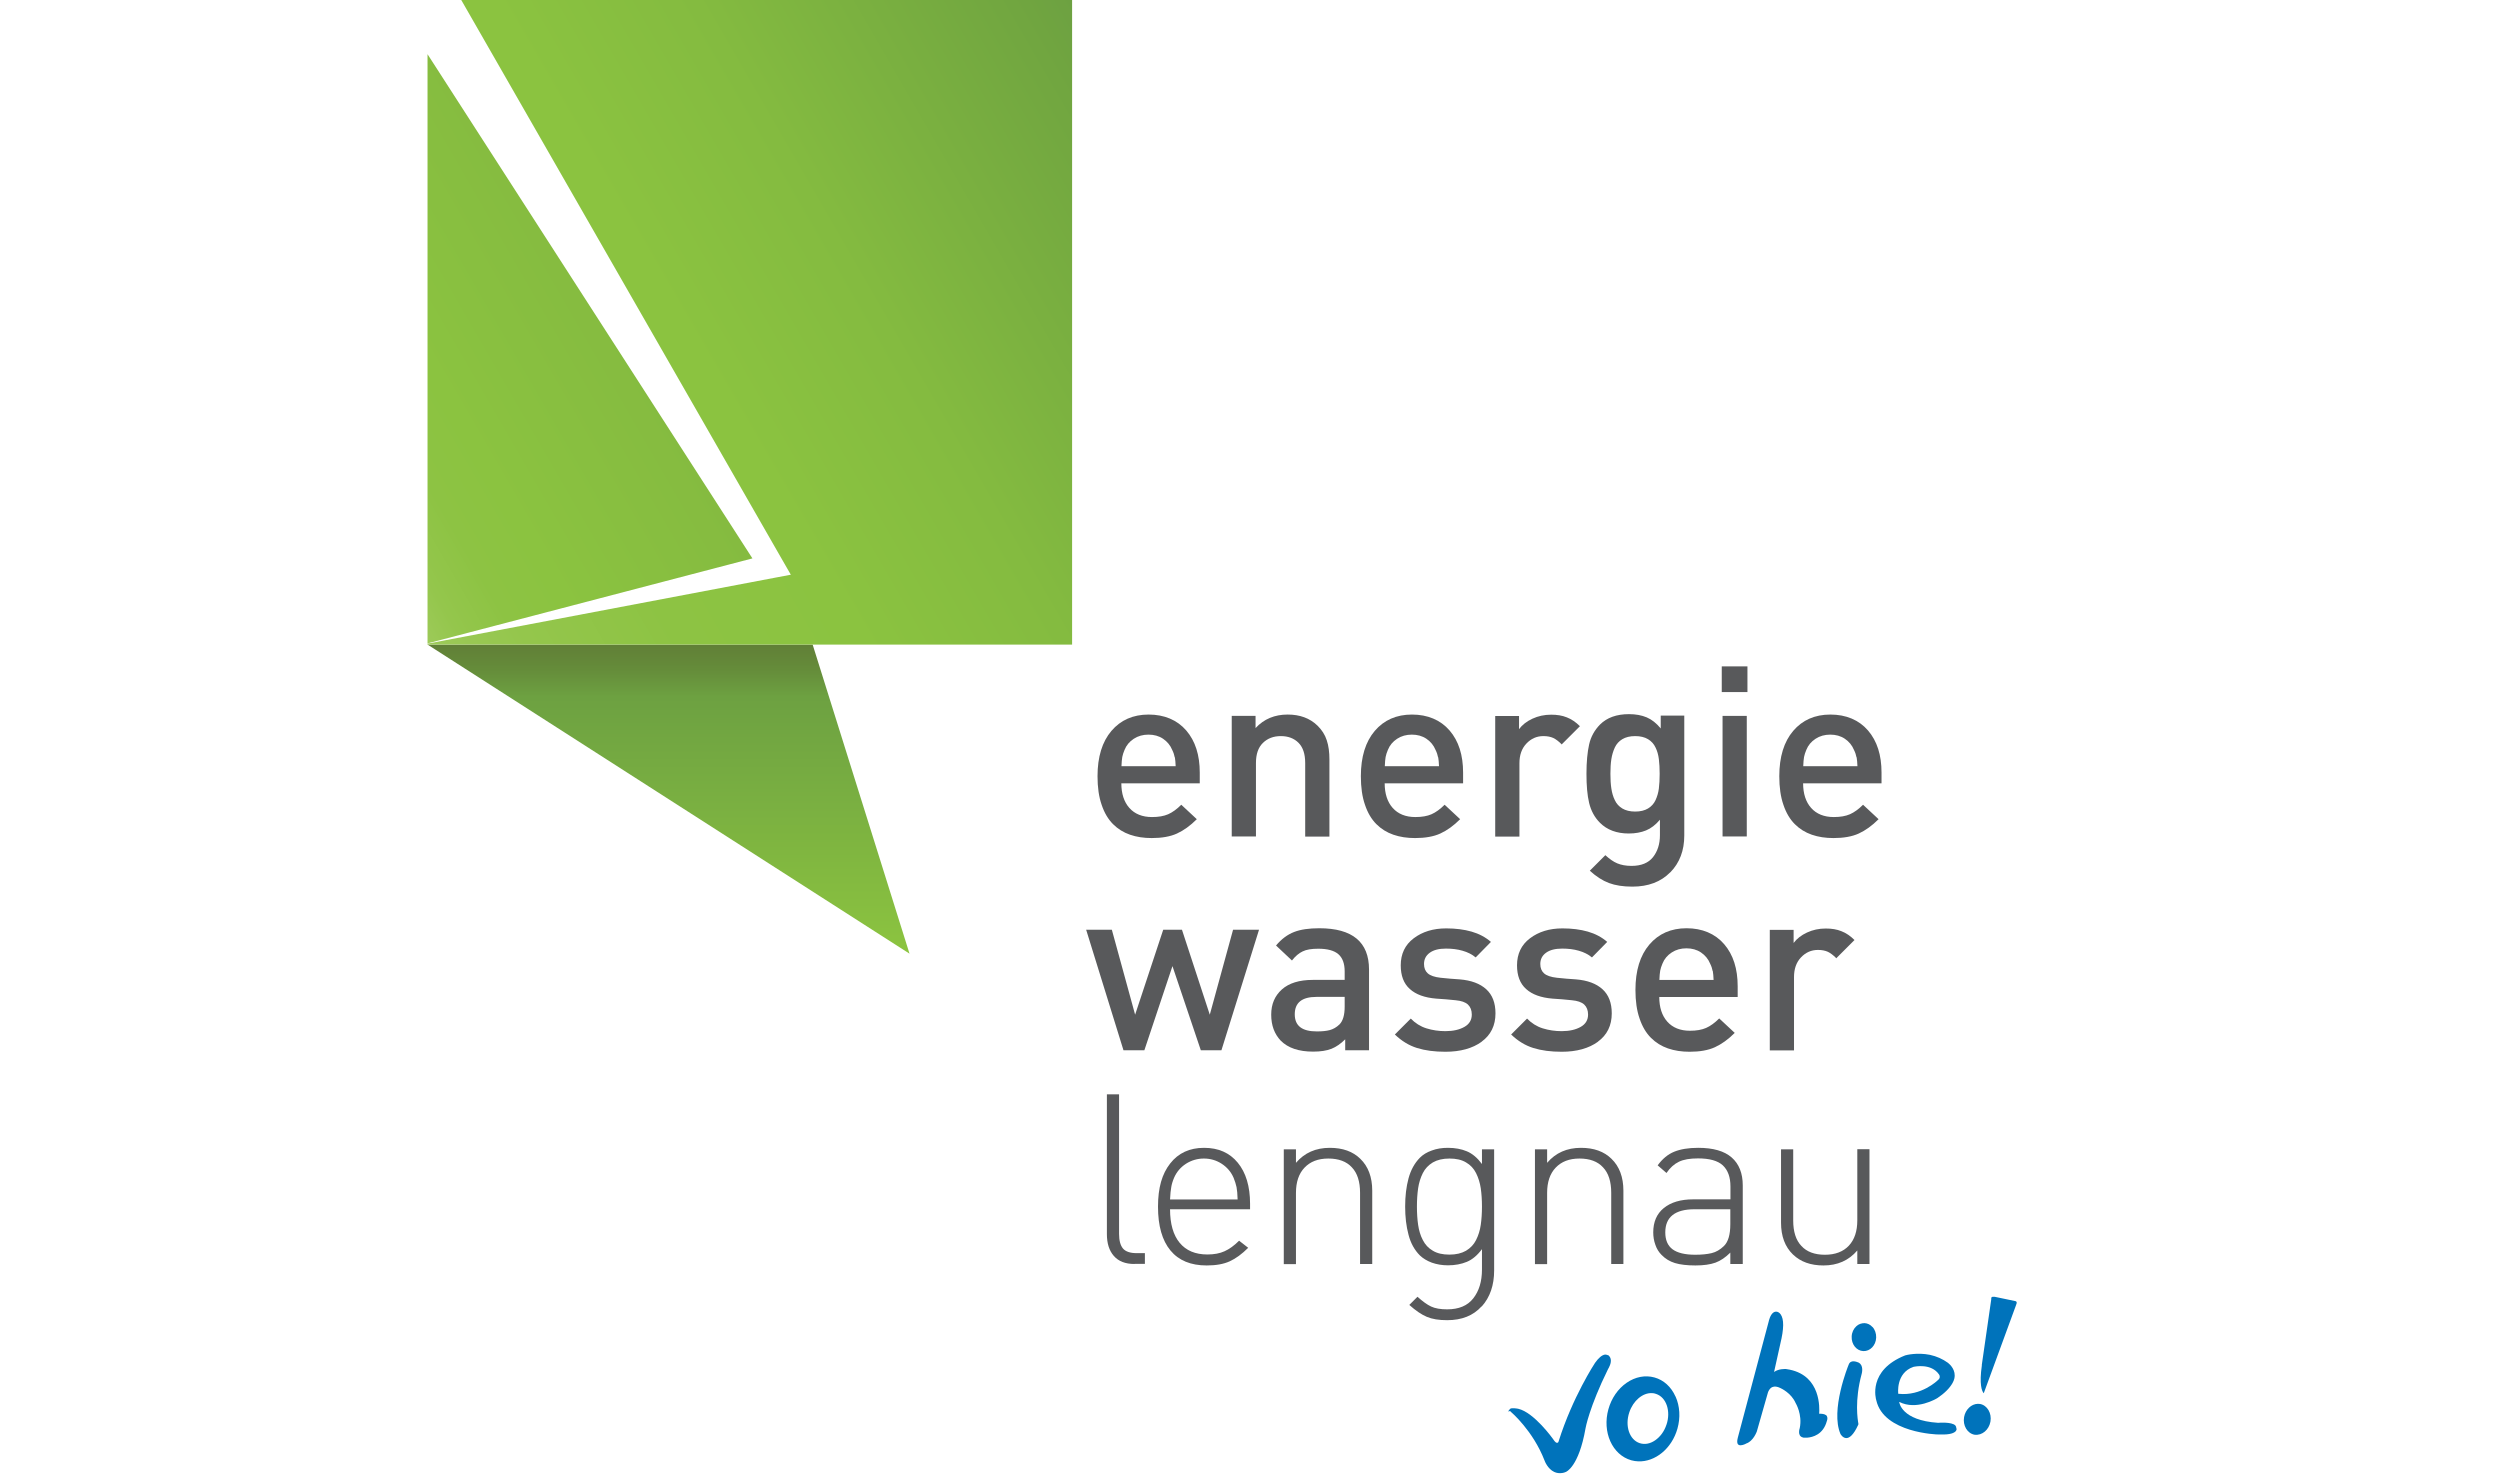 <?xml version="1.0" encoding="UTF-8"?><svg id="Ebene_1" xmlns="http://www.w3.org/2000/svg" xmlns:xlink="http://www.w3.org/1999/xlink" viewBox="0 0 186.83 110.2"><defs><style>.cls-1{fill:#58595b;}.cls-2{fill:#0073bb;}.cls-3{fill:url(#Unbenannter_Verlauf_12);}.cls-4{fill:url(#Unbenannter_Verlauf_52);}.cls-5{fill:url(#Unbenannter_Verlauf_45);}</style><linearGradient id="Unbenannter_Verlauf_52" x1="49.96" y1="48.17" x2="49.96" y2="71.27" gradientUnits="userSpaceOnUse"><stop offset="0" stop-color="#617f37"/><stop offset=".08" stop-color="#658c3a"/><stop offset=".17" stop-color="#6da141"/><stop offset="1" stop-color="#8cc440"/></linearGradient><linearGradient id="Unbenannter_Verlauf_12" x1="24.07" y1="34.45" x2="45.04" y2="22.34" gradientUnits="userSpaceOnUse"><stop offset="0" stop-color="#9dca59"/><stop offset=".1" stop-color="#94c64c"/><stop offset=".25" stop-color="#8dc343"/><stop offset=".43" stop-color="#8bc340"/><stop offset="1" stop-color="#85bb40"/></linearGradient><linearGradient id="Unbenannter_Verlauf_45" x1="27.85" y1="41.08" x2="84.84" y2="8.18" gradientUnits="userSpaceOnUse"><stop offset="0" stop-color="#9dca59"/><stop offset=".1" stop-color="#94c64c"/><stop offset=".25" stop-color="#8dc343"/><stop offset=".43" stop-color="#8bc340"/><stop offset=".63" stop-color="#84bb40"/><stop offset=".94" stop-color="#71a640"/><stop offset="1" stop-color="#6da141"/></linearGradient></defs><polygon class="cls-4" points="31.95 48.17 67.97 71.27 60.73 48.17 31.95 48.17"/><polygon class="cls-3" points="56.23 41.73 31.95 4.05 31.95 48.08 56.23 41.73"/><polygon class="cls-5" points="34.47 0 58.45 41.82 59.1 42.95 57.88 43.18 31.95 48.1 31.95 48.17 80.12 48.17 80.12 0 34.47 0"/><path class="cls-1" d="M83.8,58.53c0,.78.2,1.4.6,1.85.4.45.97.68,1.69.68.49,0,.89-.07,1.21-.21.32-.14.65-.38.98-.71l1.16,1.08c-.49.49-.98.84-1.48,1.07-.5.23-1.14.34-1.89.34-.59,0-1.13-.08-1.62-.25-.49-.17-.91-.43-1.27-.79s-.65-.84-.85-1.44c-.21-.6-.31-1.31-.31-2.14,0-1.45.35-2.58,1.04-3.39.69-.81,1.62-1.22,2.78-1.22s2.13.4,2.81,1.19,1.01,1.84,1.01,3.15v.8h-5.85ZM87.79,56.6c-.03-.17-.09-.36-.19-.56-.14-.34-.37-.62-.68-.83s-.68-.31-1.09-.31-.78.1-1.1.31-.55.48-.69.83c-.08.19-.14.37-.17.53-.03.17-.05.4-.06.69h4.05c-.01-.27-.03-.49-.06-.67Z"/><path class="cls-1" d="M97.54,62.51v-5.49c0-.68-.17-1.18-.5-1.51s-.77-.5-1.32-.5-.99.17-1.34.51c-.35.34-.52.84-.52,1.5v5.49h-1.81v-9.01h1.78v.91c.63-.68,1.43-1.01,2.4-1.01.91,0,1.65.27,2.22.82.33.32.57.69.7,1.1.14.41.2.9.2,1.44v5.76h-1.81Z"/><path class="cls-1" d="M103.48,58.53c0,.78.2,1.4.6,1.85.4.45.97.68,1.69.68.49,0,.89-.07,1.21-.21.32-.14.65-.38.98-.71l1.16,1.08c-.49.49-.98.84-1.48,1.07-.5.23-1.14.34-1.89.34-.59,0-1.13-.08-1.62-.25-.49-.17-.91-.43-1.27-.79s-.65-.84-.85-1.44c-.21-.6-.31-1.31-.31-2.14,0-1.45.35-2.58,1.04-3.39.69-.81,1.62-1.22,2.78-1.22s2.13.4,2.81,1.19,1.01,1.84,1.01,3.15v.8h-5.85ZM107.47,56.6c-.03-.17-.09-.36-.19-.56-.14-.34-.37-.62-.68-.83s-.68-.31-1.09-.31-.78.1-1.1.31-.55.48-.69.83c-.08.19-.14.37-.17.53-.03.17-.05.4-.06.69h4.05c-.01-.27-.03-.49-.06-.67Z"/><path class="cls-1" d="M116.69,55.61c-.21-.21-.42-.37-.61-.46-.2-.09-.44-.14-.74-.14-.5,0-.92.19-1.27.56-.35.37-.52.86-.52,1.47v5.48h-1.81v-9.01h1.78v.98c.24-.32.57-.58,1-.78s.9-.3,1.4-.3c.44,0,.83.06,1.17.2.34.13.67.35.98.66l-1.37,1.37Z"/><path class="cls-1" d="M124.81,65.2c-.69.7-1.63,1.06-2.82,1.06-.69,0-1.27-.09-1.75-.27-.48-.18-.96-.49-1.43-.92l1.16-1.16c.31.28.6.49.89.61s.64.19,1.07.19c.72,0,1.26-.22,1.6-.65s.52-.98.52-1.64v-1.16c-.32.38-.67.65-1.04.8s-.8.23-1.29.23c-.9,0-1.62-.27-2.15-.8-.4-.4-.67-.9-.81-1.48s-.2-1.31-.2-2.19.07-1.61.2-2.19.41-1.07.81-1.48c.52-.52,1.24-.78,2.17-.78.5,0,.94.08,1.32.24.38.16.73.44,1.05.83v-.96h1.76v8.96c0,1.13-.35,2.04-1.04,2.75ZM123.97,56.73c-.04-.32-.12-.61-.25-.87-.12-.26-.31-.47-.56-.62s-.57-.23-.96-.23-.71.08-.96.23-.44.36-.56.62c-.12.26-.21.55-.26.87-.05.32-.07.69-.07,1.1s.02.78.07,1.1.13.61.26.87c.12.26.31.47.56.62.25.15.57.23.96.23s.71-.08.96-.23c.25-.15.44-.36.56-.62.12-.26.21-.55.25-.87s.06-.69.06-1.1-.02-.78-.06-1.1Z"/><path class="cls-1" d="M128.67,51.72v-1.92h1.92v1.92h-1.92ZM128.73,62.51v-9.01h1.81v9.01h-1.81Z"/><path class="cls-1" d="M134.75,58.53c0,.78.2,1.4.6,1.85.4.45.97.68,1.69.68.49,0,.89-.07,1.21-.21.32-.14.65-.38.98-.71l1.16,1.08c-.49.49-.98.84-1.48,1.07-.5.23-1.14.34-1.89.34-.59,0-1.13-.08-1.62-.25-.49-.17-.91-.43-1.27-.79s-.65-.84-.85-1.44c-.21-.6-.31-1.31-.31-2.14,0-1.45.35-2.58,1.04-3.39.69-.81,1.62-1.22,2.78-1.22s2.13.4,2.81,1.19,1.01,1.84,1.01,3.15v.8h-5.85ZM138.74,56.6c-.03-.17-.09-.36-.19-.56-.14-.34-.37-.62-.68-.83s-.68-.31-1.09-.31-.78.1-1.1.31-.55.48-.69.83c-.08.19-.14.37-.17.53-.03.17-.05.4-.06.69h4.05c-.01-.27-.03-.49-.06-.67Z"/><path class="cls-1" d="M91.29,78.49h-1.55l-2.12-6.29-2.1,6.29h-1.56l-2.79-9.01h1.92l1.74,6.35,2.1-6.35h1.4l2.08,6.35,1.74-6.35h1.94l-2.81,9.01Z"/><path class="cls-1" d="M100.53,78.49v-.82c-.33.33-.68.57-1.03.71-.36.14-.81.21-1.37.21-1.07,0-1.87-.27-2.42-.82-.47-.5-.71-1.14-.71-1.94s.27-1.41.8-1.89c.53-.47,1.3-.71,2.31-.71h2.38v-.64c0-.58-.16-1.01-.47-1.28-.31-.27-.81-.41-1.5-.41-.5,0-.89.06-1.17.2-.28.13-.55.36-.8.68l-1.19-1.12c.41-.49.86-.82,1.35-1.01.49-.19,1.11-.28,1.88-.28,2.48,0,3.72,1.03,3.72,3.09v6.03h-1.78ZM100.5,74.5h-2.12c-1.08,0-1.62.43-1.62,1.3s.55,1.28,1.65,1.28c.39,0,.71-.03.97-.1.25-.07.49-.2.72-.42.26-.26.39-.7.39-1.33v-.73Z"/><path class="cls-1" d="M110.73,77.85c-.69.5-1.6.75-2.71.75-.81,0-1.51-.09-2.12-.28-.61-.19-1.16-.53-1.66-1.01l1.19-1.19c.33.34.72.59,1.17.73.45.14.92.21,1.42.21.58,0,1.05-.11,1.42-.32.37-.21.55-.52.55-.92,0-.32-.1-.57-.29-.75-.2-.18-.5-.28-.92-.32l-.73-.07-.71-.05c-.87-.07-1.53-.31-1.98-.72-.46-.41-.68-1-.68-1.77,0-.85.32-1.53.97-2.02.65-.49,1.45-.74,2.43-.74.7,0,1.33.08,1.89.24.56.16,1.05.42,1.45.77l-1.14,1.16c-.27-.23-.6-.39-.98-.5s-.79-.16-1.24-.16c-.52,0-.92.1-1.21.31s-.43.49-.43.84c0,.3.09.53.28.7.19.17.51.28.96.33l.73.07.69.05c.87.07,1.53.32,1.99.74.46.42.69,1.02.69,1.8,0,.91-.35,1.62-1.04,2.12Z"/><path class="cls-1" d="M119.42,77.85c-.69.5-1.6.75-2.71.75-.81,0-1.51-.09-2.12-.28-.61-.19-1.16-.53-1.66-1.01l1.19-1.19c.33.34.72.59,1.17.73.45.14.92.21,1.42.21.58,0,1.05-.11,1.42-.32.37-.21.55-.52.55-.92,0-.32-.1-.57-.29-.75-.2-.18-.5-.28-.92-.32l-.73-.07-.71-.05c-.87-.07-1.53-.31-1.98-.72-.46-.41-.68-1-.68-1.77,0-.85.32-1.53.97-2.02.65-.49,1.45-.74,2.43-.74.7,0,1.33.08,1.89.24.56.16,1.05.42,1.45.77l-1.14,1.16c-.27-.23-.6-.39-.98-.5s-.79-.16-1.24-.16c-.52,0-.92.1-1.21.31s-.43.49-.43.84c0,.3.09.53.28.7.19.17.51.28.96.33l.73.07.69.05c.87.07,1.53.32,1.99.74.46.42.69,1.02.69,1.8,0,.91-.35,1.62-1.04,2.12Z"/><path class="cls-1" d="M124,74.5c0,.78.2,1.4.6,1.85.4.45.97.68,1.69.68.49,0,.89-.07,1.21-.21.32-.14.65-.38.98-.71l1.16,1.08c-.49.49-.98.84-1.48,1.07-.5.23-1.14.34-1.89.34-.59,0-1.13-.08-1.62-.25-.49-.17-.91-.43-1.27-.79s-.65-.84-.85-1.44c-.21-.6-.31-1.31-.31-2.14,0-1.45.35-2.58,1.04-3.39.69-.81,1.62-1.22,2.78-1.22s2.13.4,2.81,1.19,1.01,1.84,1.01,3.15v.8h-5.85ZM127.99,72.57c-.03-.17-.09-.36-.19-.56-.14-.34-.37-.62-.68-.83s-.68-.31-1.09-.31-.78.1-1.1.31-.55.48-.69.83c-.08.19-.14.37-.17.53-.03.17-.05.4-.06.69h4.05c-.01-.27-.03-.49-.06-.67Z"/><path class="cls-1" d="M137.21,71.59c-.21-.21-.42-.37-.61-.46-.2-.09-.44-.14-.74-.14-.5,0-.92.19-1.27.56-.35.37-.52.86-.52,1.47v5.48h-1.81v-9.01h1.78v.98c.24-.32.57-.58,1-.78s.9-.3,1.4-.3c.44,0,.83.06,1.17.2.34.13.67.35.98.66l-1.37,1.37Z"/><path class="cls-1" d="M84.78,94.46c-.68,0-1.19-.2-1.54-.6-.35-.4-.52-.94-.52-1.63v-10.45h.91v10.43c0,.5.1.86.29,1.09s.54.35,1.02.35h.62v.8h-.78Z"/><path class="cls-1" d="M87.44,90.37c0,1.09.24,1.93.72,2.51.48.58,1.17.87,2.07.87.5,0,.93-.08,1.28-.24.36-.16.72-.42,1.09-.79l.68.53c-.46.46-.92.8-1.38,1.01-.46.21-1.03.31-1.72.31-1.19,0-2.09-.37-2.71-1.12s-.93-1.84-.93-3.27.3-2.45.91-3.23,1.45-1.17,2.53-1.17,1.91.37,2.52,1.11c.61.74.92,1.77.92,3.07v.41h-5.96ZM92.41,88.72c-.04-.21-.12-.44-.22-.7-.19-.44-.49-.79-.89-1.05-.4-.26-.85-.39-1.33-.39s-.93.13-1.34.39c-.4.26-.7.61-.89,1.05-.11.26-.18.5-.21.7-.04.21-.07.51-.09.92h5.05c-.01-.4-.04-.71-.08-.92Z"/><path class="cls-1" d="M101.64,94.46v-5.32c0-.83-.2-1.47-.61-1.9-.4-.44-.99-.66-1.76-.66s-1.35.23-1.78.68-.64,1.08-.64,1.89v5.32h-.91v-8.58h.91v1.01c.64-.75,1.48-1.12,2.53-1.12.96,0,1.72.27,2.28.82.59.57.89,1.37.89,2.38v5.48h-.91Z"/><path class="cls-1" d="M110.72,97.63c-.62.69-1.48,1.03-2.57,1.03-.62,0-1.12-.08-1.52-.25-.4-.17-.83-.46-1.31-.89l.61-.61c.38.34.72.59,1.02.73.3.14.7.21,1.2.21.87,0,1.52-.27,1.95-.82.43-.55.65-1.26.65-2.15v-1.53c-.34.46-.72.78-1.13.95s-.88.26-1.41.26c-.44,0-.84-.07-1.21-.2-.37-.14-.66-.32-.89-.54-.4-.4-.69-.92-.85-1.55-.17-.63-.25-1.33-.25-2.1s.08-1.47.25-2.1.45-1.14.85-1.55c.23-.23.52-.41.89-.54.37-.14.77-.2,1.21-.2.53,0,1.01.09,1.41.26.41.17.79.49,1.13.95v-1.1h.91v9.06c0,1.1-.31,2-.93,2.69ZM110.66,88.8c-.06-.41-.18-.79-.35-1.13-.17-.34-.42-.61-.75-.8-.33-.2-.74-.29-1.24-.29s-.91.1-1.24.29c-.33.2-.58.46-.75.8-.17.34-.29.72-.35,1.13-.06.42-.09.87-.09,1.37s.03.96.09,1.37.17.79.35,1.13c.17.34.42.61.75.8.33.2.74.29,1.24.29s.91-.1,1.24-.29c.33-.2.58-.46.75-.8.17-.34.29-.71.35-1.13.06-.42.09-.87.09-1.37s-.03-.96-.09-1.37Z"/><path class="cls-1" d="M120.41,94.46v-5.32c0-.83-.2-1.47-.61-1.9-.4-.44-.99-.66-1.76-.66s-1.35.23-1.78.68-.64,1.08-.64,1.89v5.32h-.91v-8.58h.91v1.01c.64-.75,1.48-1.12,2.53-1.12.96,0,1.72.27,2.28.82.59.57.89,1.37.89,2.38v5.48h-.91Z"/><path class="cls-1" d="M129.31,94.46v-.85c-.36.36-.73.61-1.11.75-.39.14-.89.21-1.5.21s-1.14-.06-1.53-.18c-.39-.12-.72-.32-1-.61-.2-.2-.36-.45-.46-.75-.11-.3-.16-.61-.16-.93,0-.78.26-1.39.79-1.82s1.26-.65,2.2-.65h2.78v-.96c0-.7-.19-1.22-.57-1.58-.38-.35-1-.52-1.85-.52-.61,0-1.08.08-1.43.25-.35.17-.66.44-.93.84l-.66-.57c.36-.49.77-.83,1.24-1.02s1.06-.29,1.79-.29c1.12,0,1.95.24,2.5.72.55.48.83,1.18.83,2.09v5.87h-.91ZM129.31,90.37h-2.67c-1.46,0-2.19.58-2.19,1.73,0,.57.18.99.54,1.26.36.27.93.41,1.7.41.47,0,.88-.04,1.22-.12.34-.08.64-.26.92-.53.32-.31.48-.85.48-1.64v-1.1Z"/><path class="cls-1" d="M138.8,94.46v-1.01c-.64.75-1.48,1.12-2.53,1.12-.95,0-1.71-.27-2.28-.82-.59-.57-.89-1.36-.89-2.38v-5.48h.91v5.32c0,.83.2,1.47.61,1.9.4.44.99.66,1.76.66s1.37-.23,1.79-.68c.42-.45.63-1.08.63-1.89v-5.32h.91v8.58h-.91Z"/><path class="cls-2" d="M125.21,104.36c-.32-.72-.88-1.23-1.57-1.42-.69-.19-1.43-.05-2.08.4-.65.45-1.13,1.15-1.36,1.97-.48,1.71.29,3.42,1.71,3.82.17.05.35.07.52.08,1.26.05,2.51-.95,2.93-2.45.23-.82.18-1.67-.14-2.39ZM124.54,106.46c-.16.5-.46.91-.85,1.18-.38.26-.78.33-1.15.21-.77-.25-1.12-1.29-.78-2.3.29-.88,1.01-1.47,1.69-1.44.1,0,.21.02.31.06.77.25,1.12,1.29.78,2.3Z"/><path class="cls-2" d="M120.15,101.28s-.1-.06-.21-.05c-.23.04-.47.24-.74.62-.02.03-1.68,2.56-2.72,5.86,0,.02-.03.09-.07.11,0,0-.02,0-.05,0h-.03s-.09,0-.27-.28c-.01-.02-1.42-1.99-2.6-2.26-.05-.01-.53-.1-.62.02l-.14.18.16-.03s.02.03.03.04c.07.06,1.67,1.43,2.53,3.64.02.07.25.65.73.87.19.09.39.11.6.08.09-.01.18-.04.27-.08,0,0,.96-.34,1.47-3.26,0-.01.28-1.58,1.68-4.42.06-.1.27-.46.2-.76-.03-.13-.1-.23-.22-.31Z"/><path class="cls-2" d="M138.92,101.84h0s-.34-.17-.56-.08c-.09.03-.16.1-.2.21-.06.14-1.38,3.42-.62,5.19,0,.01.17.3.42.31,0,0,.02,0,.03,0,.2,0,.52-.19.89-1.02v-.03s0-.03,0-.03c-.05-.27-.3-1.71.25-3.73.02-.06.15-.63-.22-.82Z"/><path class="cls-2" d="M139.93,99.17c-.16-.18-.37-.28-.59-.29h0c-.22,0-.44.07-.61.23-.21.19-.34.47-.35.77-.03.58.36,1.07.87,1.09h0c.51.02.94-.43.96-1.01.01-.3-.09-.6-.28-.8Z"/><path class="cls-2" d="M146.2,106.76v-.02c0-.08-.02-.15-.07-.21-.28-.29-1.28-.2-1.29-.2-2.75-.18-2.9-1.51-2.91-1.56h0s.01,0,.01,0c1.28.65,2.76-.24,2.83-.28.56-.37.94-.76,1.15-1.14.06-.1.1-.21.13-.32.15-.63-.32-1.06-.47-1.18h0c-.4-.29-.85-.49-1.35-.6-.95-.19-1.75.01-1.85.04-2.82,1.12-2.19,3.27-2.16,3.36.55,2.44,4.59,2.56,4.63,2.55.05,0,.09,0,.14,0,.77.03,1.06-.12,1.17-.25.08-.1.06-.2.06-.2ZM141.86,104.16s-.2-1.55,1.13-2.01c.13-.03,1.34-.28,1.92.57,0,0,.06.08.05.19,0,.09-.06.17-.15.24h0s-1.21,1.2-2.93,1.01h0s0,0,0,0Z"/><path class="cls-2" d="M136.54,105.84c-.09-.14-.29-.2-.59-.19.03-.4.14-2.8-2.19-3.29-.09-.02-.18-.03-.29-.05-.06,0-.54-.03-.89.22l.47-2.12c.27-1.11.28-1.82.02-2.19-.1-.14-.22-.18-.27-.19-.09-.02-.18,0-.26.05-.26.17-.36.67-.36.67l-2.31,8.69c-.07.26-.06.44.04.52.04.03.09.05.15.05.19,0,.41-.11.43-.13.55-.18.79-.89.8-.9l.83-2.91c.03-.09.12-.32.33-.41.16-.07.36-.05.6.07.04.02.81.36,1.14,1.12h0s.52.84.31,1.87c0,0-.21.58.22.7.02,0,.04.02.07.02,0,0,.02,0,.05,0,.06,0,.13,0,.21,0,.41-.03,1.2-.23,1.47-1.23.06-.15.06-.29,0-.39Z"/><path class="cls-2" d="M147.57,107.22c.56.07,1.07-.37,1.18-.98.11-.63-.24-1.22-.78-1.32h-.03s-.09-.01-.13-.01c-.49.01-.93.43-1.03.99-.11.63.24,1.22.78,1.32Z"/><path class="cls-2" d="M148.11,102.02c-.21,1.46,0,1.95.14,2.1l2.41-6.58c.04-.09.07-.19.04-.25h0s-.03-.03-.06-.05l-1.58-.33s-.07,0-.1,0c-.06,0-.1.01-.12.03-.03.03-.03.08-.03.11v.02s0,.03,0,.03l-.71,4.93Z"/></svg>